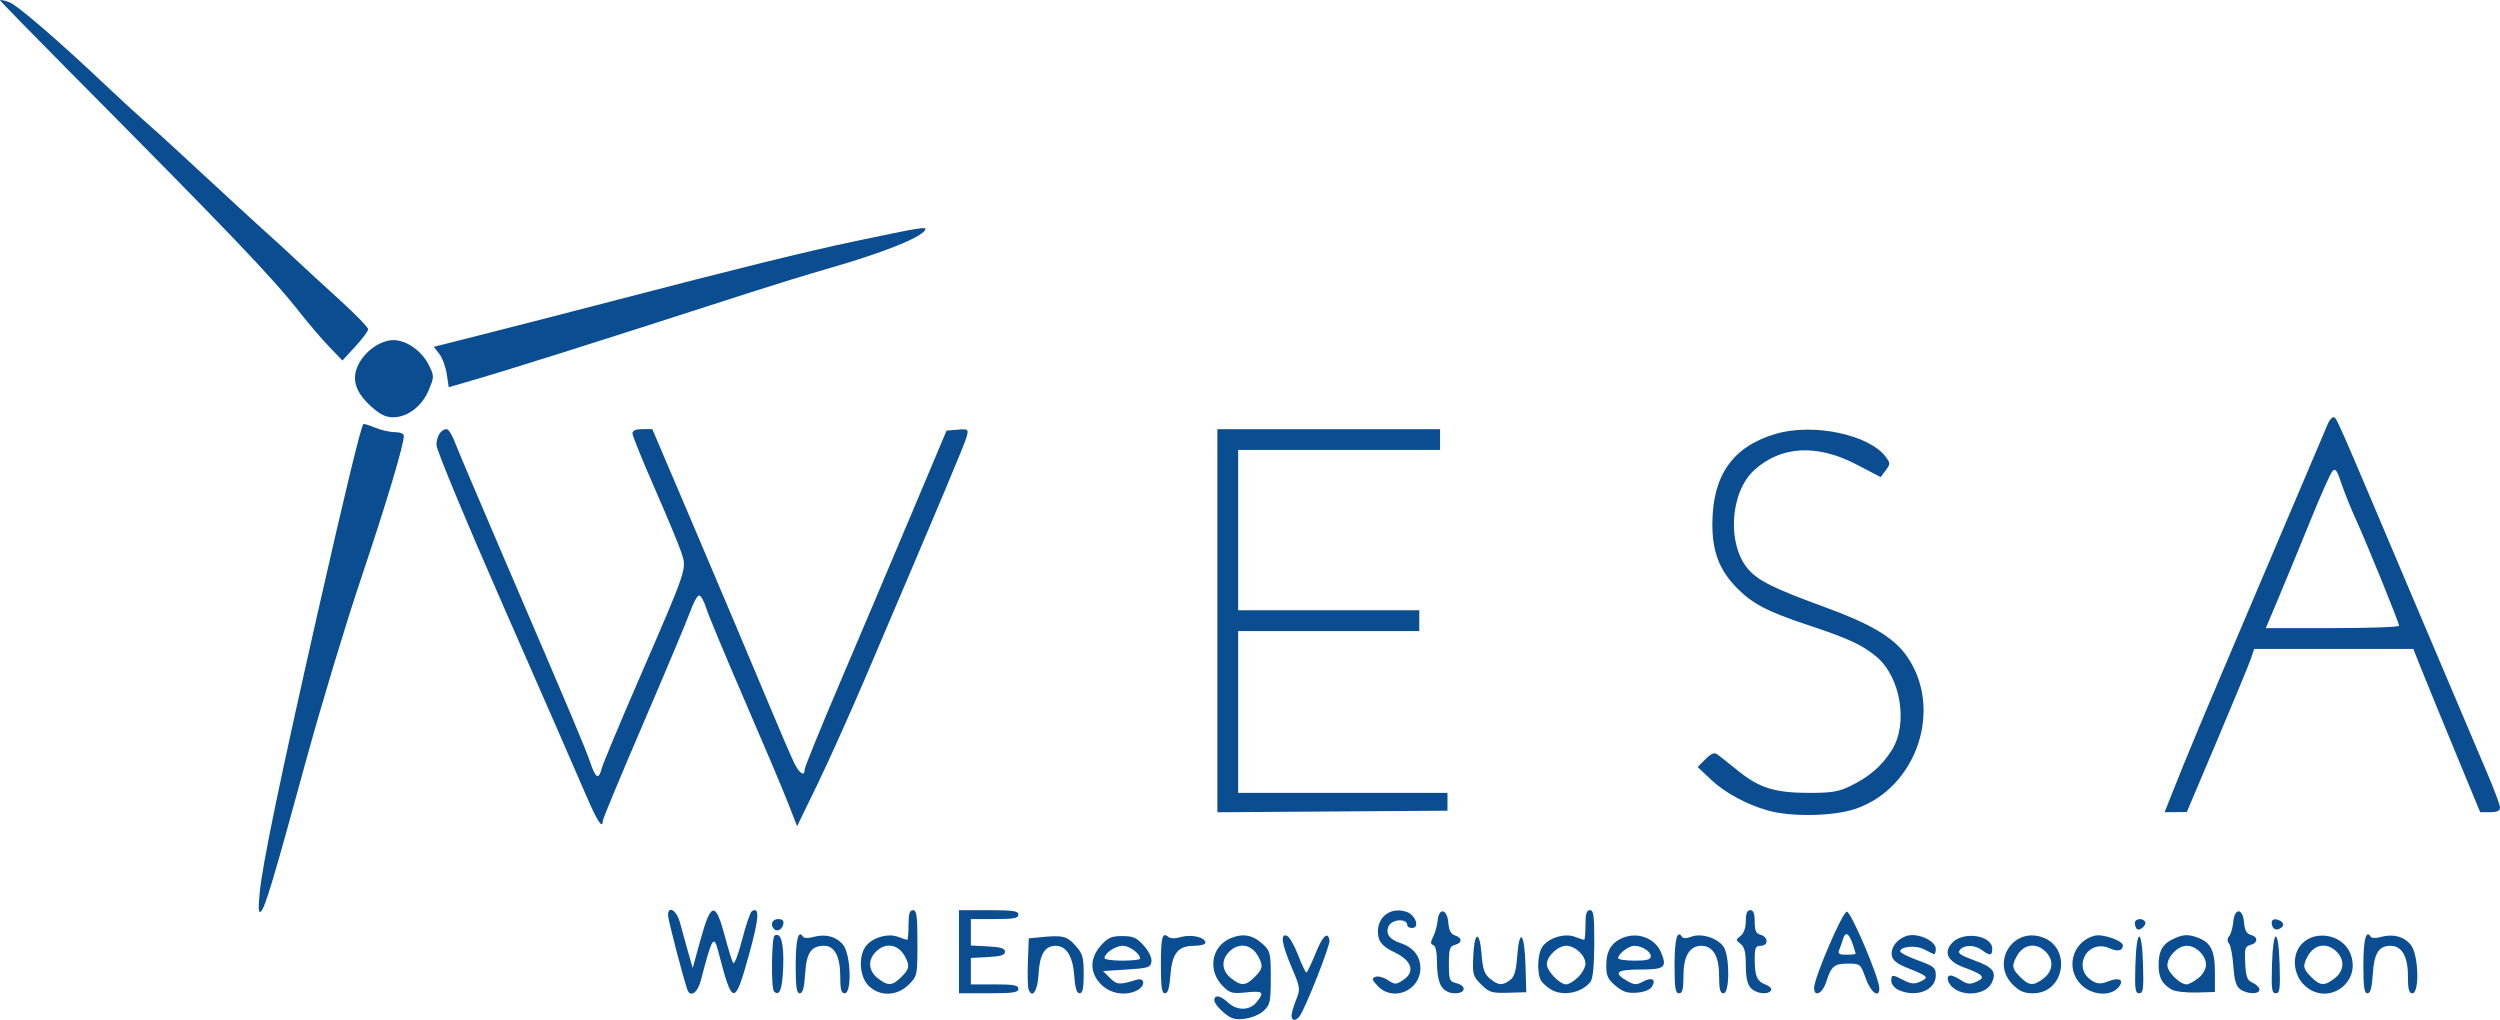 <?xml version="1.0" encoding="UTF-8"?>
<!-- Created with Inkscape (http://www.inkscape.org/) -->
<svg width="222.78mm" height="90.885mm" version="1.1" viewBox="0 0 222.78 90.885" xmlns="http://www.w3.org/2000/svg" xmlns:cc="http://creativecommons.org/ns#" xmlns:dc="http://purl.org/dc/elements/1.1/" xmlns:rdf="http://www.w3.org/1999/02/22-rdf-syntax-ns#">
 <g transform="translate(397.14 62.163)">
  <path d="m-287.34 28.56c-0.632-0.25-1.587-1.208-1.587-1.591 0-0.52 0.548-0.426 1.226 0.211 0.785 0.738 1.918 0.725 2.529-0.029 0.732-0.904 0.596-1.036-0.91-0.881-1.247 0.129-1.46 0.072-2.087-0.555-1.385-1.385-1.035-3.55 0.691-4.271 1.11-0.464 1.987-0.296 2.907 0.557 0.622 0.577 0.672 0.796 0.672 2.971 0 2.124-0.059 2.404-0.624 2.933-0.636 0.597-2.101 0.938-2.816 0.655zm1.996-3.65c0.731-0.731 0.78-0.989 0.345-1.815-0.59-1.121-1.735-1.317-2.606-0.446-0.738 0.738-0.67 1.703 0.168 2.362 0.903 0.71 1.301 0.691 2.093-0.101zm3.295 3.433c0-0.215 0.183-0.848 0.406-1.406 0.392-0.979 0.378-1.08-0.397-2.901-0.888-2.086-1.03-3.045-0.418-2.81 0.211 0.081 0.657 0.851 0.991 1.712 0.334 0.86 0.667 1.563 0.74 1.561 0.073-0.002 0.431-0.742 0.795-1.646 0.657-1.631 1.106-2.062 1.268-1.22 0.081 0.418-2.153 6.078-2.672 6.771-0.336 0.449-0.712 0.417-0.712-0.061zm-53.842-2.321c-0.391-1.126-1.718-6.231-1.719-6.615-3e-3 -0.938 0.773-0.456 1.066 0.661 0.162 0.618 0.483 1.779 0.714 2.58l0.419 1.455 0.691-2.511c0.921-3.348 1.335-3.441 2.13-0.479 0.324 1.208 0.673 2.348 0.775 2.534 0.104 0.19 0.457-0.715 0.803-2.058 0.34-1.318 0.73-2.466 0.868-2.551 0.722-0.446 0.657 0.587-0.24 3.829-1.29 4.662-1.483 4.649-2.734-0.188-0.415-1.603-0.549-1.386-1.575 2.547-0.285 1.092-0.943 1.528-1.198 0.794zm7.722 0.16c-0.269-0.269-0.221-4.801 0.053-4.97 0.562-0.348 0.843 0.668 0.769 2.779-0.071 2.005-0.326 2.686-0.821 2.191zm1.935-2.327c0-2.269 0.239-3.213 0.647-2.553 0.09 0.145 0.468 0.159 0.906 0.034 1.086-0.311 2.086-0.044 2.686 0.719 0.678 0.862 0.779 4.298 0.126 4.298-0.307 0-0.397-0.346-0.397-1.529 0-1.741-0.506-2.705-1.42-2.705-1.173 0-1.586 0.6-1.706 2.482-0.08 1.261-0.214 1.752-0.478 1.752-0.286 0-0.366-0.547-0.366-2.498zm6.494 1.824c-0.789-0.789-0.928-2.549-0.276-3.481 0.555-0.793 1.979-1.227 2.889-0.881 0.394 0.15 0.769 0.273 0.832 0.273 0.063 0 0.115-0.595 0.115-1.323 0-1 0.097-1.323 0.397-1.323 0.329 0 0.397 0.502 0.397 2.931 0 2.886-0.012 2.942-0.773 3.704-1.038 1.038-2.599 1.081-3.58 0.1zm2.91-0.77c0.731-0.731 0.78-0.989 0.345-1.815-0.59-1.121-1.735-1.317-2.606-0.446-0.738 0.738-0.67 1.703 0.168 2.362 0.903 0.71 1.301 0.691 2.093-0.101zm5.147-2.261v-3.704h2.646c2.175 0 2.646 0.071 2.646 0.397 0 0.32-0.412 0.397-2.117 0.397h-2.117v2.355l1.521 0.079c1.141 0.059 1.521 0.179 1.521 0.476 0 0.298-0.381 0.417-1.521 0.476l-1.521 0.079v2.355h2.117c1.705 0 2.117 0.077 2.117 0.397 0 0.326-0.47 0.397-2.646 0.397h-2.646zm6.206 3.372c-0.079-0.207-0.109-1.318-0.066-2.469l0.078-2.093 0.926-0.093c2.091-0.211 2.464-0.127 3.224 0.723 0.654 0.732 0.745 1.042 0.745 2.549 0 1.282-0.092 1.716-0.365 1.716-0.257 0-0.399-0.468-0.479-1.578-0.126-1.74-0.702-2.656-1.669-2.656-0.943 0-1.417 0.786-1.506 2.497-0.078 1.502-0.558 2.262-0.887 1.404zm6.474-0.441c-1.045-1.045-1.056-2.342-0.028-3.492 0.621-0.695 0.938-0.834 1.901-0.834 0.967 0 1.279 0.139 1.916 0.851 0.456 0.511 0.728 1.081 0.679 1.425-0.074 0.521-0.277 0.586-2.198 0.706l-2.117 0.132 0.621 0.621c0.613 0.613 0.85 0.63 2.355 0.163 0.765-0.237 0.834 0.525 0.084 0.926-1.011 0.541-2.386 0.327-3.213-0.5zm3.46-2.315c0-0.447-0.94-1.145-1.542-1.145-0.654 0-1.633 0.659-1.633 1.099 0 0.123 0.714 0.224 1.587 0.224 0.873 0 1.587-0.08 1.587-0.178zm1.852 0.619c0-2.537 0.12-3.007 0.658-2.561 0.196 0.162 0.625 0.166 1.167 0.011 0.911-0.261 2.144 0.035 2.144 0.515 0 0.149-0.458 0.271-1.017 0.271-1.425 0-1.964 0.679-2.107 2.656-0.08 1.11-0.222 1.578-0.479 1.578-0.284 0-0.365-0.546-0.365-2.469zm19.321 1.815c-0.522-0.556-0.553-0.678-0.2-0.814 0.228-0.088 0.722 0.042 1.098 0.288 0.639 0.419 0.726 0.419 1.36 0.004 1.104-0.723 0.803-1.728-0.739-2.464-0.886-0.423-1.304-0.802-1.427-1.294-0.409-1.628 0.917-2.868 2.481-2.321 0.816 0.286 1.201 1.435 0.481 1.435-0.228 0-0.415-0.106-0.415-0.236 0-0.667-1.428-0.562-1.691 0.124-0.244 0.635 0.11 1.131 1.021 1.432 1.197 0.395 1.834 1.179 1.834 2.258 0 2.011-2.446 3.033-3.804 1.589zm5.697 0.067c-0.256-0.365-0.412-1.159-0.412-2.095 0-0.97-0.118-1.546-0.331-1.618-0.262-0.088-0.264-0.244-9e-3 -0.75 0.177-0.351 0.355-0.996 0.397-1.432 0.113-1.188 0.848-1.044 0.951 0.185 0.058 0.693 0.232 1.027 0.595 1.142 0.667 0.212 0.659 0.668-0.015 0.845-0.453 0.119-0.529 0.361-0.529 1.69 0 1.434 0.05 1.564 0.661 1.718 0.938 0.235 0.851 0.902-0.117 0.902-0.505 0-0.924-0.207-1.191-0.588zm3.521-0.201c-0.73-0.73-0.777-0.9-0.704-2.513 0.101-2.234 0.569-2.347 0.741-0.18 0.107 1.348 0.256 1.777 0.757 2.183 0.745 0.603 1.089 0.628 1.771 0.13 0.389-0.284 0.546-0.799 0.646-2.122 0.196-2.586 0.649-2.137 0.737 0.729l0.075 2.467-1.62 0.045c-1.471 0.041-1.692-0.027-2.402-0.738zm6.253 0.469c-0.291-0.167-0.674-0.491-0.851-0.72-0.452-0.583-0.417-2.436 0.059-3.115 0.555-0.793 1.979-1.227 2.889-0.881 0.394 0.15 0.769 0.273 0.832 0.273 0.063 0 0.115-0.595 0.115-1.323 0-1 0.097-1.323 0.397-1.323 0.33 0 0.395 0.503 0.388 2.977-5e-3 1.921-0.123 3.125-0.331 3.396-0.758 0.987-2.428 1.329-3.497 0.716zm2.393-1.124c0.357-0.357 0.649-0.893 0.649-1.191 0-0.74-0.919-1.599-1.71-1.599-0.753 0-1.73 0.932-1.73 1.649 0 0.601 1.142 1.79 1.72 1.79 0.232 0 0.713-0.292 1.07-0.649zm3.332 0.772c-0.687-0.578-0.83-0.889-0.83-1.807 0-1.371 0.523-2.154 1.698-2.542 1.263-0.417 2.687 0.192 3.177 1.358 0.571 1.357 0.341 1.545-1.883 1.545-2.117 0-2.416 0.291-1.074 1.048 0.587 0.331 0.783 0.334 1.367 0.022 0.79-0.423 1.187-0.187 0.779 0.464-0.172 0.274-0.698 0.482-1.343 0.53-0.833 0.062-1.24-0.071-1.891-0.619zm3.139-2.626c0-0.437-0.79-0.935-1.483-0.935-0.488 0-1.427 0.724-1.427 1.099 0 0.123 0.655 0.224 1.455 0.224 1.102 0 1.455-0.094 1.455-0.388zm2.117 0.8c0-2.281 0.239-3.213 0.653-2.544 0.104 0.168 0.401 0.167 0.85-0.004 0.882-0.335 2.316 0.111 2.862 0.891 0.56 0.8 0.561 4.154 8e-4 4.154-0.309 0-0.397-0.353-0.397-1.587 0-1.726-0.552-2.646-1.587-2.646-1.035 0-1.587 0.92-1.587 2.646 0 1.235-0.088 1.587-0.397 1.587-0.325 0-0.397-0.454-0.397-2.498zm6.788 2.014c-0.302-0.333-0.438-0.962-0.438-2.021 0-1.151-0.116-1.628-0.463-1.897-0.441-0.343-0.441-0.377 0-0.72 0.29-0.226 0.463-0.719 0.463-1.323 0-0.68 0.117-0.963 0.397-0.963 0.285 0 0.397 0.291 0.397 1.028 0 0.805 0.115 1.057 0.529 1.166 0.291 0.076 0.529 0.328 0.529 0.56 0 0.245-0.221 0.422-0.529 0.422-0.449 0-0.529 0.176-0.529 1.169 0 1.527 0.2 1.994 0.978 2.29 0.353 0.134 0.568 0.363 0.477 0.509-0.267 0.432-1.34 0.302-1.811-0.219zm5.647 0.006c0-0.895 2.535-6.798 2.92-6.798 0.375 0 2.881 5.899 2.894 6.813 0.014 0.958-0.751 0.414-1.21-0.86-0.468-1.301-0.494-1.323-1.582-1.323-1.232 0-1.488 0.216-1.95 1.654-0.327 1.016-1.072 1.373-1.072 0.514zm3.704-3.054c0-0.051-0.131-0.468-0.29-0.926-0.324-0.929-0.639-1.068-0.839-0.37-0.073 0.255-0.219 0.671-0.324 0.926-0.157 0.383-0.048 0.463 0.631 0.463 0.452 0 0.822-0.042 0.822-0.093zm3.77 3.209c-0.327-0.158-0.595-0.507-0.595-0.776 0-0.596 0.076-0.6 1.108-0.066 0.65 0.336 0.952 0.361 1.476 0.122 0.805-0.367 0.7-0.484-1.063-1.185-1.049-0.418-1.411-0.704-1.477-1.169-0.104-0.734 0.54-1.521 1.428-1.744 0.955-0.24 2.496 0.489 2.496 1.18 0 0.311-0.089 0.521-0.198 0.468-0.109-0.053-0.517-0.257-0.907-0.453-0.71-0.357-2.07-0.219-2.07 0.21 0 0.123 0.714 0.485 1.587 0.803 1.44 0.525 1.587 0.65 1.587 1.343 0 1.344-1.806 2.021-3.373 1.265zm5.02-0.089c-0.603-0.422-0.804-1.176-0.314-1.176 0.151 0 0.572 0.195 0.937 0.434 0.545 0.357 0.786 0.379 1.354 0.12 0.844-0.385 0.631-0.63-1.109-1.271-1.466-0.541-1.847-1.321-1.066-2.184 0.976-1.079 3.58-0.695 3.58 0.527 0 0.617-0.213 0.645-0.91 0.117-0.644-0.487-1.578-0.5-1.97-0.028-0.241 0.291 4e-3 0.471 1.264 0.931 1.702 0.621 2.021 1.024 1.577 1.997-0.452 0.991-2.273 1.282-3.341 0.533zm5.212-0.362c-1.954-1.954-0.037-5.102 2.581-4.238 2.707 0.893 2.067 5.011-0.779 5.011-0.785 0-1.213-0.184-1.803-0.773zm2.763-0.569c0.838-0.659 0.906-1.624 0.168-2.362-0.871-0.871-2.016-0.676-2.606 0.446-0.435 0.826-0.386 1.085 0.345 1.815 0.792 0.792 1.19 0.812 2.093 0.101zm3.323 0.569c-1.441-1.441-0.763-3.867 1.219-4.364 0.707-0.177 2.506 0.451 2.506 0.875 0 0.465-0.472 0.573-1.151 0.263-2.072-0.944-3.472 1.882-1.464 2.957 0.404 0.216 0.744 0.211 1.301-0.019 1.005-0.416 1.498-0.108 0.894 0.559-0.732 0.809-2.358 0.675-3.304-0.271zm4.839-1.742c0.101-3.355 0.583-3.401 0.681-0.065 0.065 2.202 0.015 2.58-0.34 2.58-0.354 0-0.405-0.372-0.34-2.515zm3.251 2.191c-0.851-0.48-1.173-1.063-1.182-2.14-0.011-1.354 0.38-2.001 1.491-2.465 0.735-0.307 1.115-0.326 1.83-0.09 1.316 0.434 1.698 1.147 1.698 3.169v1.736l-1.654 0.045c-0.909 0.025-1.892-0.09-2.183-0.254zm2.346-1.018c0.411-0.323 0.697-0.812 0.697-1.191 0-0.828-0.877-1.701-1.71-1.701-0.795 0-1.73 0.946-1.73 1.75 0 0.596 1.113 1.689 1.72 1.689 0.179 0 0.639-0.247 1.023-0.548zm3.744 0.981c-0.366-0.268-0.524-0.799-0.611-2.05-0.064-0.929-0.236-1.838-0.383-2.02-0.178-0.222-0.175-0.44 0.01-0.663 0.151-0.182 0.315-0.748 0.363-1.257 0.123-1.292 0.853-1.261 0.962 0.04 0.058 0.693 0.226 1.003 0.595 1.1 0.676 0.177 0.66 0.725-0.026 0.904-0.477 0.125-0.532 0.318-0.463 1.629 0.066 1.248 0.174 1.529 0.674 1.748 0.327 0.144 0.595 0.412 0.595 0.595 0 0.444-1.095 0.427-1.716-0.027zm2.831-2.154c0.101-3.355 0.583-3.401 0.681-0.065 0.065 2.202 0.015 2.58-0.34 2.58-0.354 0-0.405-0.372-0.34-2.515zm2.833 1.742c-0.885-0.885-1.055-2.411-0.376-3.381 1.089-1.555 3.764-1.214 4.511 0.575 1.113 2.663-2.099 4.843-4.135 2.806zm2.763-0.569c0.838-0.659 0.906-1.624 0.168-2.362-0.871-0.871-2.016-0.676-2.606 0.446-0.435 0.826-0.386 1.085 0.345 1.815 0.792 0.792 1.19 0.812 2.093 0.101zm2.549-1.156c0-2.269 0.239-3.213 0.647-2.553 0.09 0.145 0.468 0.159 0.906 0.034 1.086-0.311 2.086-0.044 2.686 0.719 0.678 0.862 0.779 4.298 0.126 4.298-0.309 0-0.397-0.353-0.397-1.587 0-1.698-0.551-2.646-1.537-2.646-1.053 0-1.472 0.654-1.588 2.482-0.08 1.261-0.214 1.752-0.478 1.752-0.286 0-0.366-0.547-0.366-2.498zm-141.63-3.229c-0.375-0.375-0.163-0.887 0.367-0.887 0.37 0 0.521 0.144 0.463 0.441-0.094 0.487-0.546 0.73-0.83 0.446zm121.44-0.008c-0.096-0.096-0.174-0.333-0.174-0.527 0-0.394 0.682-0.483 0.908-0.118 0.18 0.291-0.494 0.884-0.733 0.645zm12.086-0.234c-0.199-0.518 0.04-0.754 0.56-0.554 0.523 0.201 0.524 0.601 1e-3 0.802-0.234 0.09-0.473-0.015-0.562-0.248zm-179.36-2.994c0.234-2.499 1.812-10.112 5.16-24.903 2.43-10.733 3.858-16.635 4.079-16.856 0.046-0.046 0.515 0.096 1.042 0.316 0.527 0.22 1.319 0.4 1.76 0.4 0.466 0 0.802 0.139 0.802 0.331-2e-3 0.824-1.543 5.963-3.829 12.766-1.369 4.075-3.563 11.337-4.875 16.14-2.911 10.654-3.65 13.127-4.03 13.483-0.214 0.201-0.244-0.252-0.11-1.677zm47.052-8.071c-0.462-1.181-2.206-5.303-3.876-9.159-1.67-3.857-3.194-7.518-3.387-8.136-0.193-0.618-0.477-1.124-0.631-1.124-0.154 0-0.503 0.625-0.775 1.389-0.272 0.764-2.141 5.22-4.153 9.901s-3.659 8.641-3.659 8.797c0 0.807-0.512 0.005-1.553-2.432-0.636-1.489-3.88-8.91-7.21-16.493-3.405-7.755-6.054-14.127-6.054-14.565 0-0.79 0.404-1.414 0.915-1.414 0.154 0 0.473 0.506 0.708 1.125 0.236 0.618 2.064 4.934 4.064 9.591 6.468 15.064 7.584 17.706 8.014 18.984 0.481 1.427 0.761 1.576 1.021 0.539 0.099-0.395 1.602-3.996 3.341-8.004 4.287-9.882 4.239-9.741 3.787-11.164-0.201-0.632-1.27-3.211-2.376-5.732-1.106-2.52-2.011-4.753-2.011-4.961 0-0.253 0.294-0.379 0.886-0.379h0.886l3.916 9.194c2.154 5.057 4.908 11.576 6.12 14.486 1.212 2.91 2.403 5.679 2.647 6.152 0.458 0.888 0.889 1.131 0.889 0.501 0-0.197 1.416-3.68 3.147-7.739 1.731-4.059 4.576-10.773 6.323-14.921l3.176-7.541 0.986-0.084c0.937-0.08 0.978-0.051 0.818 0.587-0.155 0.618-1.992 4.993-8.901 21.193-1.427 3.347-3.411 7.766-4.408 9.82l-1.813 3.735zm87.419 0.763c-1.952-0.537-3.9-1.59-5.175-2.799l-1.156-1.096 0.696-0.696c0.503-0.503 0.794-0.623 1.053-0.434 0.197 0.144 1.045 0.816 1.885 1.494 1.878 1.515 3.275 1.943 6.351 1.943 1.971 0 2.601-0.108 3.656-0.628 1.696-0.835 2.757-1.759 3.664-3.189 1.475-2.326 0.79-6.498-1.365-8.311-1.256-1.057-2.478-1.623-6.105-2.827-3.65-1.211-4.978-1.909-6.386-3.354-1.541-1.582-2.163-3.261-2.138-5.768 0.043-4.267 1.838-6.787 5.638-7.915 3.335-0.99 8.348 0.062 9.822 2.061 0.407 0.551 0.406 0.633-0.013 1.189l-0.45 0.597-2.161-1.123c-3.527-1.834-6.708-1.662-9.092 0.492-2.162 1.953-2.467 6.566-0.582 8.806 0.881 1.047 2.286 1.748 6.818 3.4 4.089 1.491 6.116 2.686 7.278 4.29 3.379 4.665 1.01 11.839-4.527 13.709-1.927 0.651-5.644 0.727-7.712 0.159zm-49.131-16.93v-17.069h19.844v1.852h-17.992v14.288h16.14v1.852h-16.14l-1e-4 7.21-1.1e-4 7.21h18.653v1.587l-20.505 0.139zm84.908 15.806c1.631-4.112 2.637-6.516 7.939-18.984 3.218-7.567 5.965-14.026 6.106-14.354 0.14-0.327 0.357-0.595 0.483-0.595 0.296 0 2e-3 -0.667 6.666 15.081 3.172 7.494 6.314 14.898 6.983 16.454 0.669 1.555 1.216 3.014 1.216 3.241 0 0.293-0.259 0.414-0.885 0.414h-0.885l-2.268-5.49c-1.247-3.02-2.588-6.294-2.979-7.276l-0.711-1.786h-14.179l-0.291 0.86c-0.16 0.473-1.511 3.744-3.002 7.268l-2.712 6.408-1.977 0.016 0.499-1.257zm20.396-15.361c0-0.275-2.869-7.332-3.893-9.576-0.432-0.946-0.996-2.357-1.254-3.135-0.381-1.149-0.53-1.348-0.792-1.058-0.178 0.197-1.048 2.143-1.933 4.326-0.885 2.183-2.147 5.249-2.805 6.813l-1.196 2.844h5.937c3.265 0 5.937-0.096 5.937-0.213zm-180.69-19.516c-1.438-1.299-1.796-2.456-1.161-3.751 0.592-1.208 1.992-2.185 3.13-2.185 1.149 0 2.539 0.98 3.145 2.217 0.49 1 0.49 1.042-6e-3 2.239-0.595 1.436-1.89 2.423-3.177 2.423-0.644 0-1.171-0.258-1.931-0.944zm6.714-2.914c-0.097-0.646-0.397-1.456-0.666-1.798l-0.49-0.623 4.952-1.255c2.724-0.69 7.691-1.969 11.038-2.842 11.187-2.917 17.163-4.391 21.564-5.319 5.912-1.247 6.439-1.33 6.226-0.986-0.437 0.706-3.825 2.046-8.739 3.454-1.601 0.459-4.696 1.411-6.879 2.115-14.7 4.745-21.579 6.917-25.453 8.033l-1.376 0.397zm-10.488-2.443c-0.655-0.682-1.844-2.073-2.643-3.091-2.418-3.083-6.139-6.975-20.387-21.328-3.456-3.482-6.284-6.381-6.284-6.444s0.359 0.011 0.798 0.164c0.725 0.253 4.553 3.56 8.992 7.769 0.946 0.897 2.315 2.152 3.043 2.789 0.728 0.637 2.097 1.877 3.043 2.754 3.528 3.272 7.765 7.167 8.305 7.635 0.307 0.266 1.214 1.099 2.014 1.852 0.8 0.753 2.616 2.422 4.035 3.71 1.419 1.288 2.575 2.478 2.569 2.646-6e-3 0.168-0.524 0.863-1.152 1.544l-1.141 1.239z" fill="#0b4d91" stroke-width=".265"/>
 </g>
</svg>
